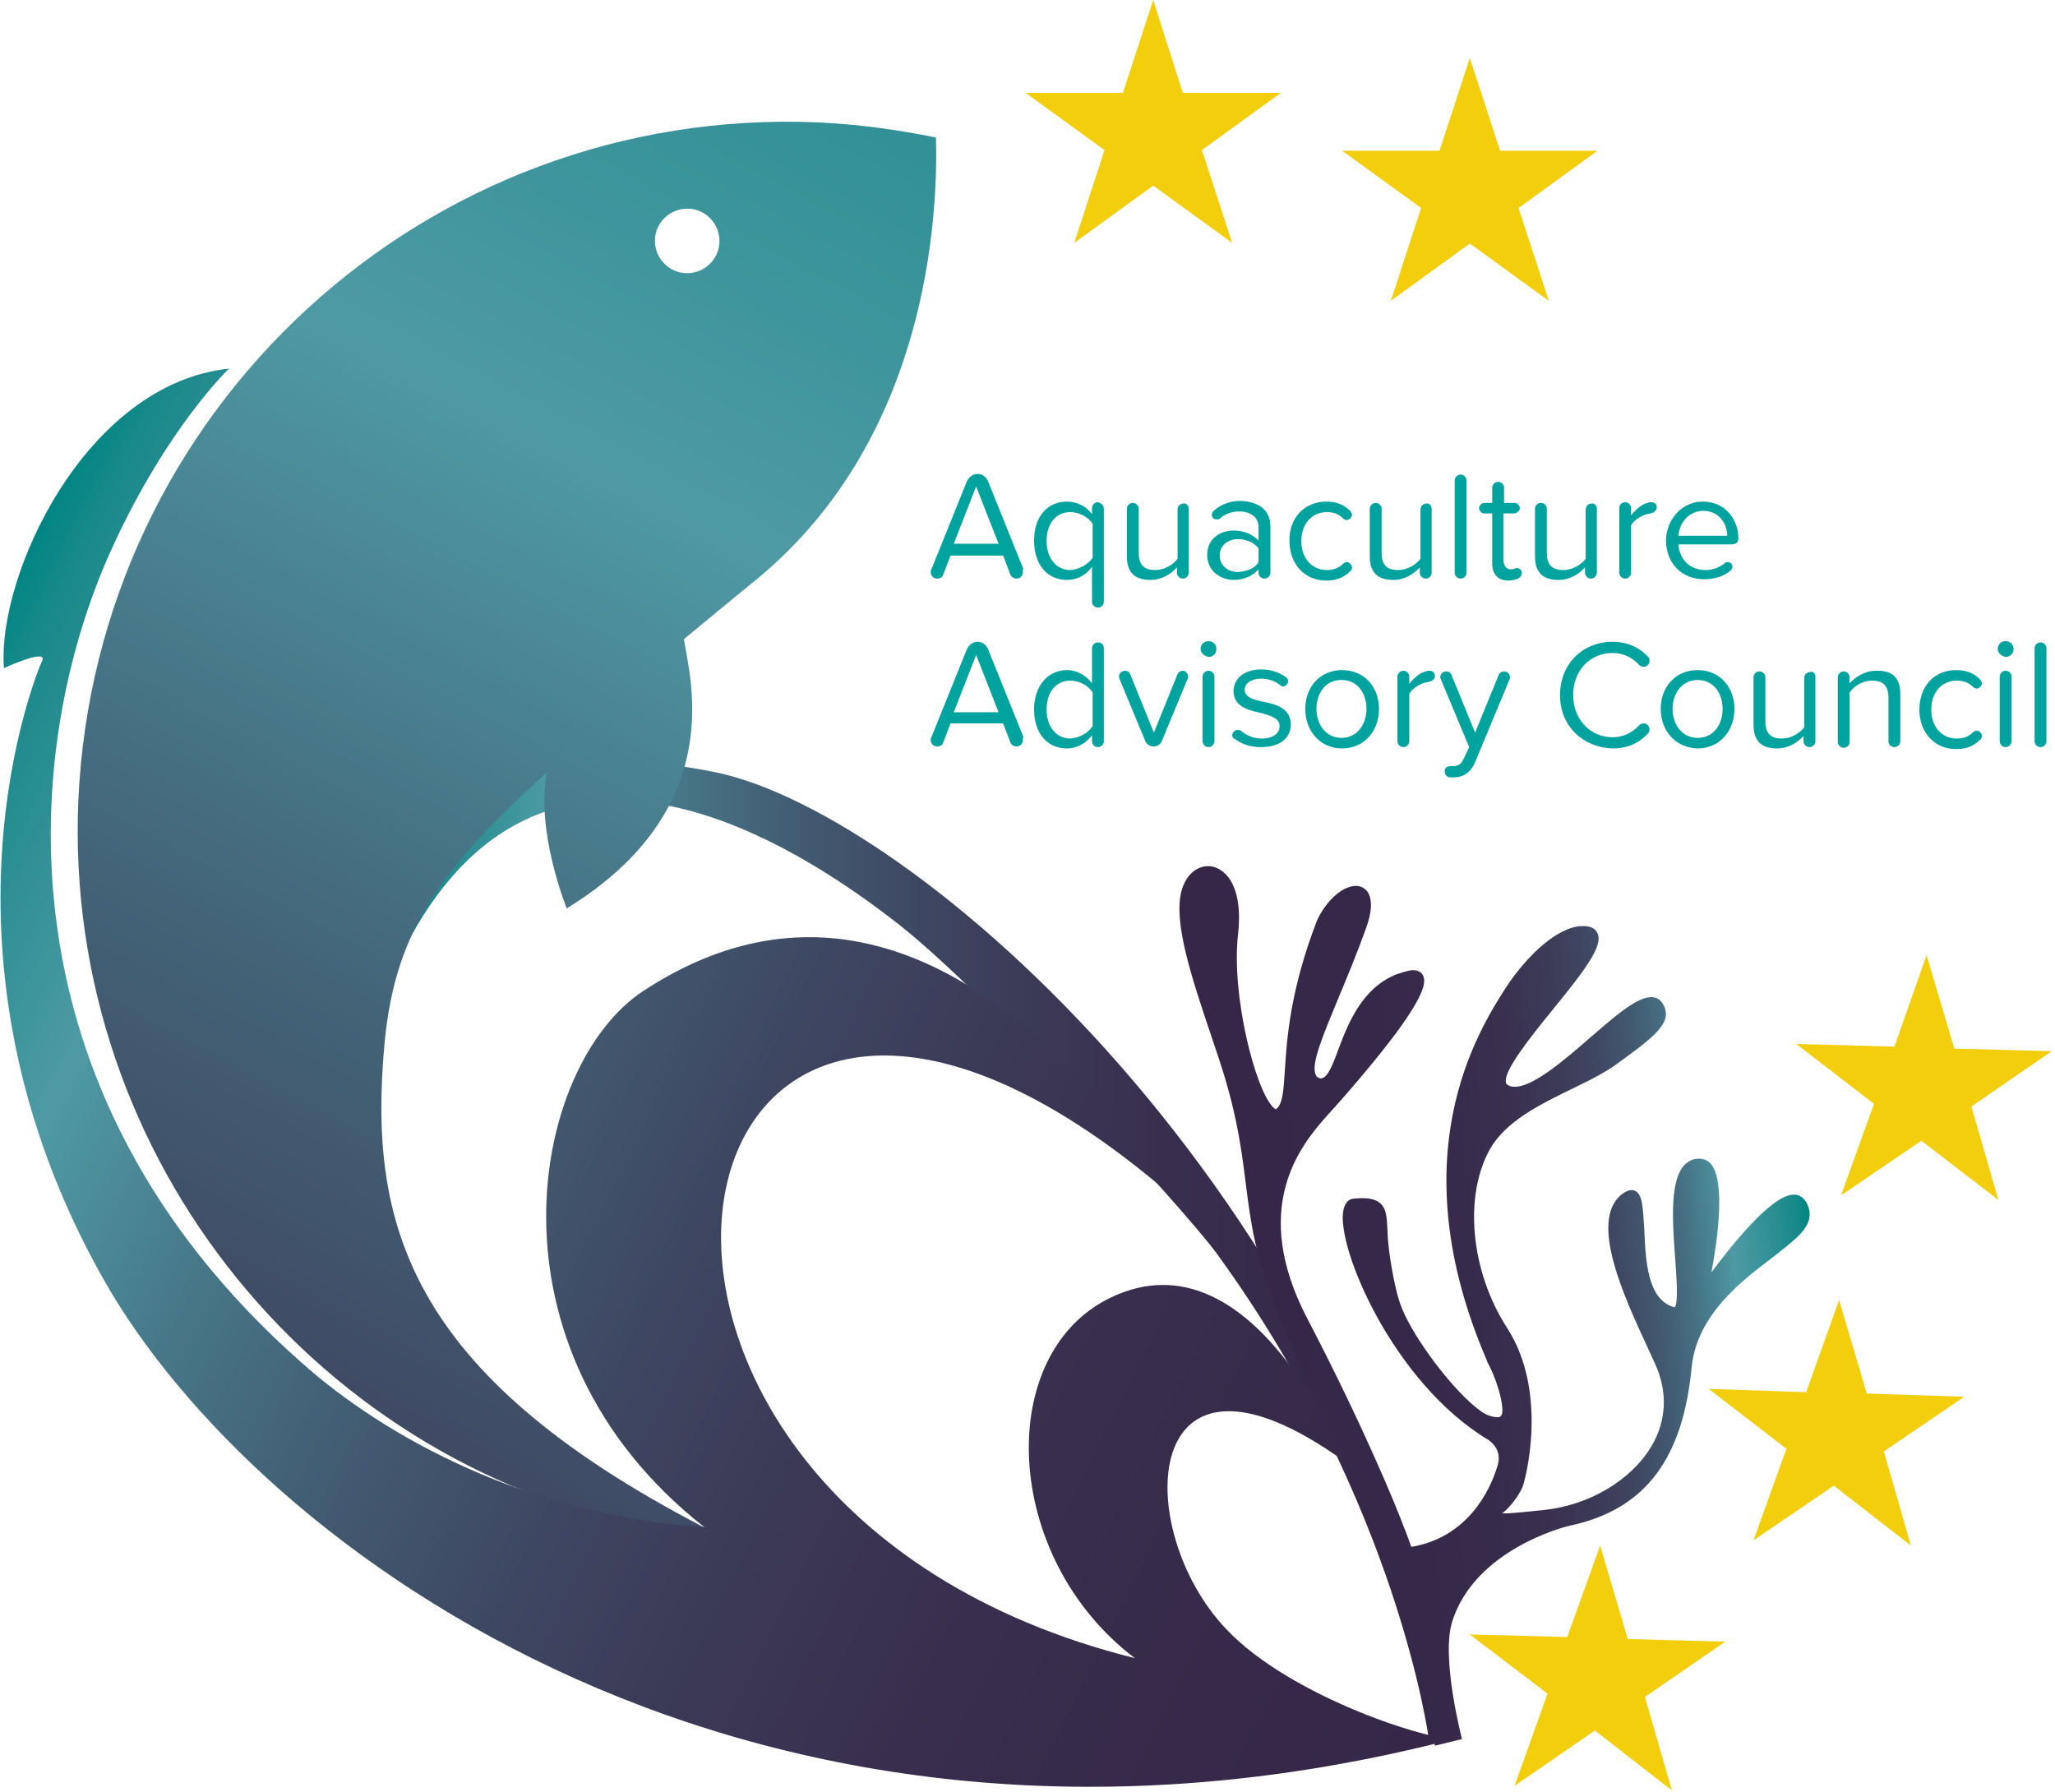 <?xml version="1.0" encoding="UTF-8"?> <svg xmlns="http://www.w3.org/2000/svg" xmlns:xlink="http://www.w3.org/1999/xlink" version="1.1" x="0px" y="0px" viewBox="0 0 312.2 272.3" style="enable-background:new 0 0 312.2 272.3;" xml:space="preserve"> <style type="text/css"> .st0{fill:#B6DFE5;stroke:#65A8DC;stroke-miterlimit:10;} .st1{fill:#65A8DC;stroke:#65A8DC;stroke-miterlimit:10;} .st2{fill:#B6DFE5;stroke:#B6DFE5;stroke-miterlimit:10;} .st3{fill:#01A39F;} .st4{fill:url(#SVGID_1_);} .st5{fill:url(#SVGID_2_);} .st6{fill:url(#SVGID_3_);} .st7{fill:#F3CE0C;} .st8{fill:url(#SVGID_4_);} .st9{fill:url(#seeweed_2_);} </style> <g id="Calque_1"> </g> <g id="Calque_2"> <g> <path class="st0" d="M-1219.8,582.1c-16.6-59.7-9.2-125.7,20.4-180.1c-2.9,39.1-5.8,78.7-0.2,117.5c5.6,38.8,20.5,77.5,48.6,104.9 c-10.6-37.7-11.2-78.2-1.6-116.2c-5.4,49.2,7.8,100.2,36.3,140.6c16.7,23.7,38.5,43.9,53.2,68.9c13.5,23.1,22.4,57.7,5.5,81.1 C-1097.7,710.8-1192.2,681.1-1219.8,582.1z"></path> <path class="st1" d="M-954.8,992.3c-1,28.2-26.8,150.5-96.2,139.4c-56.7-9.1-49.5-79.6-49.5-107.4c0-28.3,3.9-55.2,4.6-83 c6.6-235.6-108.7-307.5-94.4-307.2C-1168,634.6-946.1,735.9-954.8,992.3z"></path> <path class="st2" d="M-1049.4,799.2c15.6,63.4,19.3,129.7,10.7,194.4c7.1-0.1,13.9,1.2,20.6,0.1 C-1013.9,886.7-1033.7,825.9-1049.4,799.2z"></path> <path class="st1" d="M-963.7,1021.2c1.4-14.7,8.4-28.7,19.2-38.8c7.6-7,18-14.5,16.3-24.7c-2-11.6-17.5-14.2-29.1-12.5 c-7.9,1.1-16.7,3.6-20.3,10.7c-2.3,4.4-2,9.7-1.5,14.6c1.6,16,4.8,31.8,9.6,47.2L-963.7,1021.2z"></path> <path class="st1" d="M-1097.6,1017.1c0.9-14.7-3.7-29.7-12.8-41.3c-6.4-8.1-15.5-17.2-12.2-27c3.8-11.1,19.5-11.2,30.7-7.8 c7.6,2.3,15.9,6.2,18.4,13.7c1.5,4.7,0.4,9.9-0.8,14.7c-4.1,15.5-9.8,30.7-16.9,45.1L-1097.6,1017.1z"></path> </g> <g> <path class="st3" d="M155.4,86.9c0,0.6-0.4,1-1,1c-0.4,0-0.8-0.3-0.9-0.6l-1.1-2.9h-8l-1.1,2.9c-0.1,0.4-0.5,0.6-0.9,0.6 c-0.6,0-1-0.4-1-1c0-0.1,0-0.3,0.1-0.4l5.4-13.4c0.3-0.6,0.9-1.1,1.6-1.1s1.3,0.4,1.6,1.1l5.4,13.4 C155.3,86.6,155.4,86.8,155.4,86.9z M151.7,82.6l-3.4-8.7l-3.4,8.7H151.7z"></path> <path class="st3" d="M167.7,77.3v14.1c0,0.5-0.4,0.9-0.9,0.9c-0.5,0-0.9-0.4-0.9-0.9v-5.3c-0.9,1.3-2.3,2-3.8,2c-3,0-5-2.3-5-6 c0-3.7,2.1-5.9,5-5.9c1.6,0,3,0.8,3.8,1.9v-0.9c0-0.5,0.4-0.9,0.9-0.9C167.3,76.4,167.7,76.8,167.7,77.3z M166,84.7v-5.1 c-0.6-1-2-1.8-3.4-1.8c-2.3,0-3.6,1.9-3.6,4.4s1.4,4.4,3.6,4.4C164,86.5,165.4,85.7,166,84.7z"></path> <path class="st3" d="M180.6,77.3V87c0,0.5-0.4,0.9-0.9,0.9c-0.5,0-0.9-0.4-0.9-0.9v-0.8c-0.9,1-2.3,1.9-4,1.9 c-2.4,0-3.6-1.1-3.6-3.6v-7.2c0-0.5,0.4-0.9,0.9-0.9c0.5,0,0.9,0.4,0.9,0.9v6.7c0,2,1,2.6,2.5,2.6c1.4,0,2.7-0.8,3.4-1.7v-7.5 c0-0.5,0.4-0.9,0.9-0.9C180.2,76.4,180.6,76.8,180.6,77.3z"></path> <path class="st3" d="M193,80v7c0,0.5-0.4,0.9-0.9,0.9c-0.5,0-0.9-0.4-0.9-0.9v-0.5c-0.9,1-2.2,1.6-3.8,1.6c-1.9,0-4-1.3-4-3.8 c0-2.5,2-3.7,4-3.7c1.5,0,2.8,0.5,3.8,1.5v-2c0-1.5-1.2-2.4-2.9-2.4c-1.1,0-2.1,0.3-3,1.1c-0.1,0.1-0.3,0.1-0.5,0.1 c-0.4,0-0.7-0.3-0.7-0.7c0-0.2,0.1-0.5,0.3-0.6c1.1-1,2.5-1.5,4.1-1.5C191,76.2,193,77.3,193,80z M191.2,85.4v-2.1 c-0.7-0.9-1.9-1.4-3.1-1.4c-1.6,0-2.8,1-2.8,2.5c0,1.4,1.1,2.5,2.8,2.5C189.4,86.8,190.6,86.4,191.2,85.4z"></path> <path class="st3" d="M201.5,76.2c1.6,0,2.7,0.5,3.6,1.4c0.1,0.1,0.3,0.4,0.3,0.6c0,0.4-0.4,0.8-0.8,0.8c-0.2,0-0.4-0.1-0.5-0.2 c-0.7-0.7-1.5-1-2.5-1c-2.4,0-3.9,1.9-3.9,4.4s1.5,4.4,3.9,4.4c1,0,1.8-0.3,2.5-1c0.1-0.1,0.3-0.2,0.5-0.2c0.4,0,0.8,0.4,0.8,0.8 c0,0.2-0.1,0.5-0.3,0.6c-0.9,0.9-2,1.4-3.6,1.4c-3.4,0-5.6-2.6-5.6-6C195.8,78.8,198.1,76.2,201.5,76.2z"></path> <path class="st3" d="M217.5,77.3V87c0,0.5-0.4,0.9-0.9,0.9c-0.5,0-0.9-0.4-0.9-0.9v-0.8c-0.9,1-2.3,1.9-4,1.9 c-2.4,0-3.6-1.1-3.6-3.6v-7.2c0-0.5,0.4-0.9,0.9-0.9c0.5,0,0.9,0.4,0.9,0.9v6.7c0,2,1,2.6,2.5,2.6c1.4,0,2.7-0.8,3.4-1.7v-7.5 c0-0.5,0.4-0.9,0.9-0.9C217.1,76.4,217.5,76.8,217.5,77.3z"></path> <path class="st3" d="M221,87V73c0-0.5,0.4-0.9,0.9-0.9c0.5,0,0.9,0.4,0.9,0.9V87c0,0.5-0.4,0.9-0.9,0.9 C221.4,87.9,221,87.5,221,87z"></path> <path class="st3" d="M231.2,87.1c0,0.3-0.2,0.5-0.4,0.7c-0.4,0.2-0.9,0.4-1.6,0.4c-1.7,0-2.5-1-2.5-2.6V78h-1.2 c-0.4,0-0.8-0.4-0.8-0.8s0.4-0.8,0.8-0.8h1.2v-2.3c0-0.5,0.4-0.9,0.9-0.9c0.5,0,0.9,0.4,0.9,0.9v2.3h1.6c0.4,0,0.8,0.4,0.8,0.8 S230.4,78,230,78h-1.6v7c0,0.8,0.4,1.5,1.1,1.5c0.5,0,0.7-0.2,0.9-0.2C230.9,86.3,231.2,86.6,231.2,87.1z"></path> <path class="st3" d="M242.6,77.3V87c0,0.5-0.4,0.9-0.9,0.9c-0.5,0-0.9-0.4-0.9-0.9v-0.8c-0.9,1-2.3,1.9-4,1.9 c-2.4,0-3.6-1.1-3.6-3.6v-7.2c0-0.5,0.4-0.9,0.9-0.9c0.5,0,0.9,0.4,0.9,0.9v6.7c0,2,1,2.6,2.5,2.6c1.4,0,2.7-0.8,3.4-1.7v-7.5 c0-0.5,0.4-0.9,0.9-0.9C242.2,76.4,242.6,76.8,242.6,77.3z"></path> <path class="st3" d="M251.7,77.1c0,0.4-0.4,0.8-1,0.9c-1,0.1-2.4,0.9-2.9,1.8V87c0,0.5-0.4,0.9-0.9,0.9c-0.5,0-0.9-0.4-0.9-0.9 v-9.8c0-0.5,0.4-0.9,0.9-0.9c0.5,0,0.9,0.4,0.9,0.9v1.1c0.7-0.9,1.6-1.7,2.5-1.9c0.2-0.1,0.4-0.1,0.6-0.1 C251.5,76.3,251.7,76.7,251.7,77.1z"></path> <path class="st3" d="M258.7,76.2c3.4,0,5.4,2.7,5.4,5.6c0,0.6-0.4,0.9-1,0.9H255c0.1,2.1,1.6,3.9,4.1,3.9c1.1,0,2.2-0.4,3-1.1 c0.1-0.1,0.3-0.1,0.4-0.1c0.4,0,0.7,0.3,0.7,0.7c0,0.2-0.1,0.4-0.3,0.6c-1.1,0.9-2.5,1.3-4,1.3c-3.4,0-5.8-2.4-5.8-6 C253.2,78.9,255.5,76.2,258.7,76.2z M255,81.4h7.4c0-1.7-1.1-3.8-3.7-3.8C256.3,77.7,255.1,79.7,255,81.4z"></path> <path class="st3" d="M155.4,112.4c0,0.6-0.4,1-1,1c-0.4,0-0.8-0.3-0.9-0.6l-1.1-2.9h-8l-1.1,2.9c-0.1,0.4-0.5,0.6-0.9,0.6 c-0.6,0-1-0.4-1-1c0-0.1,0-0.3,0.1-0.4l5.4-13.4c0.3-0.6,0.9-1.1,1.6-1.1s1.3,0.4,1.6,1.1l5.4,13.4 C155.3,112.2,155.4,112.3,155.4,112.4z M151.7,108.2l-3.4-8.7l-3.4,8.7H151.7z"></path> <path class="st3" d="M167.7,98.5v14.1c0,0.5-0.4,0.9-0.9,0.9c-0.5,0-0.9-0.4-0.9-0.9v-0.9c-0.8,1.1-2.2,2-3.8,2c-3,0-5-2.3-5-5.9 c0-3.6,2.1-6,5-6c1.5,0,2.9,0.8,3.8,2v-5.3c0-0.5,0.4-0.9,0.9-0.9C167.4,97.6,167.7,98,167.7,98.5z M166,110.3v-5.1 c-0.6-1-2-1.8-3.4-1.8c-2.3,0-3.6,1.9-3.6,4.4s1.4,4.4,3.6,4.4C164,112.1,165.4,111.3,166,110.3z"></path> <path class="st3" d="M180.5,102.8c0,0.1,0,0.3-0.1,0.4l-3.9,9.4c-0.2,0.5-0.7,0.8-1.2,0.8c-0.6,0-1.1-0.3-1.3-0.8l-3.9-9.4 c0-0.1-0.1-0.2-0.1-0.4c0-0.5,0.4-0.9,0.9-0.9c0.4,0,0.7,0.2,0.8,0.5l3.6,8.9l3.6-8.9c0.1-0.3,0.5-0.5,0.8-0.5 C180.1,101.9,180.5,102.3,180.5,102.8z"></path> <path class="st3" d="M182.4,98.6c0-0.7,0.5-1.2,1.2-1.2c0.7,0,1.2,0.5,1.2,1.2s-0.5,1.2-1.2,1.2C183,99.7,182.4,99.2,182.4,98.6z M182.7,112.6v-9.8c0-0.5,0.4-0.9,0.9-0.9c0.5,0,0.9,0.4,0.9,0.9v9.8c0,0.5-0.4,0.9-0.9,0.9C183.1,113.5,182.7,113.1,182.7,112.6z "></path> <path class="st3" d="M187.2,111.7c0-0.4,0.4-0.8,0.8-0.8c0.2,0,0.3,0,0.5,0.1c0.8,0.7,1.9,1.2,3.2,1.2c1.7,0,2.7-0.8,2.7-1.9 c0-1.2-1.4-1.6-2.9-2c-1.9-0.4-4.1-1-4.1-3.3c0-1.8,1.5-3.3,4.2-3.3c1.6,0,2.8,0.5,3.8,1.2c0.2,0.1,0.3,0.4,0.3,0.6 c0,0.4-0.4,0.8-0.8,0.8c-0.1,0-0.3-0.1-0.4-0.2c-0.7-0.6-1.7-1-2.9-1c-1.5,0-2.5,0.7-2.5,1.7c0,1.1,1.3,1.5,2.8,1.8 c2,0.4,4.2,1,4.2,3.5c0,1.9-1.5,3.4-4.5,3.4c-1.6,0-2.9-0.4-4.1-1.3C187.3,112.2,187.2,111.9,187.2,111.7z"></path> <path class="st3" d="M198.3,107.7c0-3.3,2.2-5.9,5.6-5.9s5.6,2.6,5.6,5.9s-2.2,6-5.6,6S198.3,111,198.3,107.7z M207.6,107.7 c0-2.3-1.3-4.4-3.8-4.4s-3.8,2.1-3.8,4.4c0,2.3,1.4,4.4,3.8,4.4S207.6,110,207.6,107.7z"></path> <path class="st3" d="M218,102.7c0,0.4-0.4,0.8-1,0.9c-1,0.1-2.4,0.9-2.9,1.8v7.2c0,0.5-0.4,0.9-0.9,0.9c-0.5,0-0.9-0.4-0.9-0.9 v-9.8c0-0.5,0.4-0.9,0.9-0.9c0.5,0,0.9,0.4,0.9,0.9v1.1c0.7-0.9,1.6-1.7,2.5-1.9c0.2-0.1,0.4-0.1,0.6-0.1 C217.7,101.9,218,102.3,218,102.7z"></path> <path class="st3" d="M220.3,116.4c0.1,0,0.2,0,0.4,0c0.8,0,1.3-0.3,1.7-1.2l0.8-1.7l-4.3-10.3c0-0.1-0.1-0.2-0.1-0.3 c0-0.5,0.4-0.9,0.9-0.9c0.4,0,0.7,0.2,0.8,0.5l3.6,8.8l3.6-8.8c0.1-0.3,0.5-0.5,0.8-0.5c0.5,0,0.9,0.4,0.9,0.9 c0,0.1,0,0.2-0.1,0.4l-5.2,12.5c-0.7,1.6-1.8,2.3-3.3,2.3c-0.2,0-0.3,0-0.5,0c-0.4,0-0.8-0.4-0.8-0.8 C219.4,116.7,219.8,116.4,220.3,116.4z"></path> <path class="st3" d="M237,105.6c0-4.8,3.5-8.1,8-8.1c2.3,0,4.1,0.9,5.4,2.3c0.2,0.2,0.2,0.4,0.2,0.6c0,0.5-0.4,0.9-0.9,0.9 c-0.3,0-0.5-0.1-0.7-0.3c-1-1.1-2.4-1.8-4-1.8c-3.4,0-6,2.6-6,6.4c0,3.7,2.6,6.4,6,6.4c1.6,0,3-0.7,4-1.8c0.2-0.2,0.4-0.3,0.7-0.3 c0.5,0,0.9,0.4,0.9,0.9c0,0.2-0.1,0.5-0.2,0.6c-1.3,1.4-3,2.3-5.4,2.3C240.6,113.6,237,110.4,237,105.6z"></path> <path class="st3" d="M252.3,107.7c0-3.3,2.2-5.9,5.6-5.9c3.4,0,5.6,2.6,5.6,5.9s-2.2,6-5.6,6C254.5,113.6,252.3,111,252.3,107.7z M261.7,107.7c0-2.3-1.3-4.4-3.8-4.4c-2.4,0-3.8,2.1-3.8,4.4c0,2.3,1.4,4.4,3.8,4.4C260.4,112.1,261.7,110,261.7,107.7z"></path> <path class="st3" d="M275.8,102.8v9.8c0,0.5-0.4,0.9-0.9,0.9c-0.5,0-0.9-0.4-0.9-0.9v-0.8c-0.9,1-2.3,1.9-4,1.9 c-2.4,0-3.6-1.1-3.6-3.6v-7.2c0-0.5,0.4-0.9,0.9-0.9c0.5,0,0.9,0.4,0.9,0.9v6.7c0,2,1,2.6,2.5,2.6c1.4,0,2.7-0.8,3.4-1.7v-7.5 c0-0.5,0.4-0.9,0.9-0.9C275.4,101.9,275.8,102.3,275.8,102.8z"></path> <path class="st3" d="M288.7,105.4v7.2c0,0.5-0.4,0.9-0.9,0.9c-0.5,0-0.9-0.4-0.9-0.9V106c0-2-1-2.6-2.5-2.6 c-1.4,0-2.7,0.8-3.4,1.8v7.5c0,0.5-0.4,0.9-0.9,0.9c-0.5,0-0.9-0.4-0.9-0.9v-9.8c0-0.5,0.4-0.9,0.9-0.9c0.5,0,0.9,0.4,0.9,0.9v0.9 c0.8-0.9,2.3-1.9,4-1.9C287.5,101.8,288.7,103,288.7,105.4z"></path> <path class="st3" d="M297.2,101.8c1.6,0,2.7,0.5,3.6,1.4c0.1,0.1,0.3,0.4,0.3,0.6c0,0.4-0.4,0.8-0.8,0.8c-0.2,0-0.4-0.1-0.5-0.2 c-0.7-0.7-1.5-1-2.5-1c-2.4,0-3.9,1.9-3.9,4.4s1.5,4.4,3.9,4.4c1,0,1.8-0.3,2.5-1c0.1-0.1,0.3-0.2,0.5-0.2c0.4,0,0.8,0.4,0.8,0.8 c0,0.2-0.1,0.5-0.3,0.6c-0.9,0.9-2,1.4-3.6,1.4c-3.4,0-5.6-2.6-5.6-6C291.6,104.3,293.8,101.8,297.2,101.8z"></path> <path class="st3" d="M303.5,98.6c0-0.7,0.5-1.2,1.2-1.2c0.7,0,1.2,0.5,1.2,1.2s-0.5,1.2-1.2,1.2C304.1,99.7,303.5,99.2,303.5,98.6 z M303.8,112.6v-9.8c0-0.5,0.4-0.9,0.9-0.9c0.5,0,0.9,0.4,0.9,0.9v9.8c0,0.5-0.4,0.9-0.9,0.9C304.2,113.5,303.8,113.1,303.8,112.6 z"></path> <path class="st3" d="M309.1,112.6V98.5c0-0.5,0.4-0.9,0.9-0.9c0.5,0,0.9,0.4,0.9,0.9v14.1c0,0.5-0.4,0.9-0.9,0.9 C309.5,113.5,309.1,113.1,309.1,112.6z"></path> </g> <g> <linearGradient id="SVGID_1_" gradientUnits="userSpaceOnUse" x1="60.071" y1="190.022" x2="221.15" y2="190.022"> <stop offset="0" style="stop-color:#008584"></stop> <stop offset="2.674770e-02" style="stop-color:#19898B"></stop> <stop offset="0.147" style="stop-color:#4E9AA4"></stop> <stop offset="0.26" style="stop-color:#477888"></stop> <stop offset="0.376" style="stop-color:#425C72"></stop> <stop offset="0.495" style="stop-color:#3E4761"></stop> <stop offset="0.616" style="stop-color:#3B3855"></stop> <stop offset="0.738" style="stop-color:#382E4D"></stop> <stop offset="0.865" style="stop-color:#372949"></stop> <stop offset="1" style="stop-color:#362748"></stop> </linearGradient> <path class="st4" d="M217.1,264.4c0,0-4.6-35.9-32.2-73.9c-4.7-6.5-35-39.6-48.4-50.1c-28.4-22.2-59.6-30.2-76.4,6.5 c0,0-0.8-39.6,48.5-29.6c30.2,6.1,96.5,63.9,112.6,146.8l-3,0.3H217.1z"></path> <g> <g> <linearGradient id="SVGID_2_" gradientUnits="userSpaceOnUse" x1="168.672" y1="-58.388" x2="30.672" y2="312.612" gradientTransform="matrix(0.991 0.131 -0.131 0.991 -0.341 -15.651)"> <stop offset="0" style="stop-color:#008584"></stop> <stop offset="6.743045e-02" style="stop-color:#19898B"></stop> <stop offset="0.371" style="stop-color:#4E9AA4"></stop> <stop offset="0.6" style="stop-color:#436377"></stop> <stop offset="0.787" style="stop-color:#3D405B"></stop> <stop offset="0.926" style="stop-color:#382D4C"></stop> <stop offset="1" style="stop-color:#362748"></stop> </linearGradient> <path class="st5" d="M106.9,232c-45.3-23.5-50.9-46.5-48.5-73.3c1.6-17.9,9.2-27.3,24.7-41.4c-1.8,8.9,3,20.7,3,20.7 c24.6-15.1,18.7-35,17.8-40.9c3.6-3,7.4-6.1,11.3-9.3c25.9-21.5,27.3-55.2,27-66.9c-5.8-1.2-11.7-2-17.8-2.3 C64.7,16,14.5,62.2,11.9,121.7C9.6,176.2,48.7,223.5,101,232.6C103.3,233,106.9,232,106.9,232z M104.6,31.7 c2.7,0.1,4.8,2.4,4.7,5.1c-0.1,2.7-2.4,4.8-5.1,4.7c-2.7-0.1-4.8-2.4-4.7-5.1C99.6,33.7,101.9,31.6,104.6,31.7z"></path> </g> </g> <linearGradient id="SVGID_3_" gradientUnits="userSpaceOnUse" x1="-211.316" y1="-3.625" x2="63.214" y2="-3.625" gradientTransform="matrix(0.896 0.443 -0.687 1.39 173.653 217.505)"> <stop offset="0" style="stop-color:#008584"></stop> <stop offset="2.674770e-02" style="stop-color:#19898B"></stop> <stop offset="0.147" style="stop-color:#4E9AA4"></stop> <stop offset="0.26" style="stop-color:#477888"></stop> <stop offset="0.376" style="stop-color:#425C72"></stop> <stop offset="0.495" style="stop-color:#3E4761"></stop> <stop offset="0.616" style="stop-color:#3B3855"></stop> <stop offset="0.738" style="stop-color:#382E4D"></stop> <stop offset="0.865" style="stop-color:#372949"></stop> <stop offset="1" style="stop-color:#362748"></stop> </linearGradient> <path class="st6" d="M186.3,247.5c-14.5-15.2-13.2-47.8,17.8-25.6c0,0-13.7-35.1-35.3-24.8c-17.7,8.4-16.7,39.4,3.6,54.8 c-94.6-23.6-73.4-136.6,3.9-71.7c0,0-33.9-58.9-78.5-29.7c-17.2,11.2-25.4,54.3,9.2,81.5c-26.7-1.8-48.3-13.5-61.2-25 C-1.3,165.4,3.4,112.9,17.1,83.1C25.5,64.8,34.8,56,34.8,56C12.9,58.3-0.5,87.6,0.6,101.5c0,0,6.7-3.1,5.8-1.1 c-0.9,1.9-18.5,44.7,9.3,93.9c23.3,41.3,99.5,97.4,205.5,69.8C218.2,264.8,196.2,258,186.3,247.5z"></path> <g> <g> <polygon class="st7" points="243.1,234.8 247.3,249 262.1,249.4 249.9,257.8 254,272 242.3,262.9 230.1,271.3 235.1,257.3 223.3,248.3 238.1,248.7 "></polygon> <polygon class="st7" points="279.4,197.5 283.6,211.7 298.4,212.2 286.2,220.5 290.3,234.8 278.6,225.7 266.4,234 271.4,220.1 259.6,211 274.4,211.5 "></polygon> <polygon class="st7" points="292.7,145.1 296.9,159.3 311.7,159.7 299.5,168.1 303.6,182.3 291.9,173.3 279.7,181.6 284.7,167.7 272.9,158.6 287.8,159 "></polygon> </g> <g> <polygon class="st7" points="175.2,0 179.7,14.1 194.6,14.1 182.6,22.8 187.2,36.9 175.2,28.2 163.2,36.9 167.8,22.8 155.8,14.1 170.6,14.1 "></polygon> <polygon class="st7" points="223.3,8.8 227.9,22.9 242.7,22.9 230.7,31.6 235.3,45.7 223.3,37 211.3,45.7 215.9,31.6 203.9,22.9 218.7,22.9 "></polygon> </g> </g> <linearGradient id="SVGID_4_" gradientUnits="userSpaceOnUse" x1="128.739" y1="122.882" x2="128.739" y2="122.882"> <stop offset="0" style="stop-color:#008584"></stop> <stop offset="2.674770e-02" style="stop-color:#19898B"></stop> <stop offset="0.147" style="stop-color:#4E9AA4"></stop> <stop offset="0.26" style="stop-color:#477888"></stop> <stop offset="0.376" style="stop-color:#425C72"></stop> <stop offset="0.495" style="stop-color:#3E4761"></stop> <stop offset="0.616" style="stop-color:#3B3855"></stop> <stop offset="0.738" style="stop-color:#382E4D"></stop> <stop offset="0.865" style="stop-color:#372949"></stop> <stop offset="1" style="stop-color:#362748"></stop> </linearGradient> <path class="st8" d="M128.7,122.9"></path> </g> <g id="SEEWEED_1_"> <linearGradient id="seeweed_2_" gradientUnits="userSpaceOnUse" x1="173.881" y1="196.685" x2="264.569" y2="196.685" gradientTransform="matrix(-0.995 9.724233e-02 9.724233e-02 0.995 429.308 -21.688)"> <stop offset="0" style="stop-color:#008584"></stop> <stop offset="2.405339e-02" style="stop-color:#19898B"></stop> <stop offset="0.132" style="stop-color:#4E9AA4"></stop> <stop offset="0.156" style="stop-color:#4A8B97"></stop> <stop offset="0.207" style="stop-color:#467082"></stop> <stop offset="0.264" style="stop-color:#425A70"></stop> <stop offset="0.326" style="stop-color:#3F4862"></stop> <stop offset="0.395" style="stop-color:#3C3B57"></stop> <stop offset="0.474" style="stop-color:#39314F"></stop> <stop offset="0.57" style="stop-color:#372B4B"></stop> <stop offset="0.698" style="stop-color:#362848"></stop> <stop offset="1" style="stop-color:#362748"></stop> </linearGradient> <path id="seeweed_1_" class="st9" d="M195.8,203.6c-8.8-19.8-4.4-23.9-10.6-42.7c-3.1-9.3-6.3-18-6-23.6c0.2-3.7,2.1-5.5,4-5.7 c1.1-0.1,2.1,0.3,3,1.2c1,1,2.5,3.5,1.9,9c-1.1,9.3,2.6,23.7,5.3,26.4c0.3,0.3,0.4,0.3,0.5,0.3c0,0,0.1-0.1,0.1-0.1 c0.9-0.9,1-2.8,1.2-5.8c0.3-4.8,0.8-12.2,4.9-22.8c1.3-2.8,3.6-5,5.6-5.2c0.8-0.1,1.5,0.2,2,0.8c0.8,1.1,0.8,3-0.2,5.7 c-1.4,3.9-2.9,7.5-4.2,10.6c-2.3,5.6-4.2,10-3.4,11.6c0.1,0.3,0.3,0.4,0.6,0.5c0.1,0,0.2,0.1,0.3,0c0.9-0.1,1.7-2.1,2.5-4.3 c1.5-4,3.6-9.4,8.9-11.5c0.9-0.3,1.6-0.5,2.2-0.6c1.1-0.1,1.6,0.4,1.8,0.8c0.4,0.9,0.4,2.6-4,8.6c-3.2,4.3-7.5,9.3-10.6,12.7 c-4.2,4.7-11.7,14.1-3,30.8c8.2,15.7,13.4,28.2,14.8,32c0.2,0.4,1,2.7,1,2.7c8.4-1.4,11.9-8.3,13.1-12.3c0.5-1.6,0-2.9-1.3-3.9 c-14.6-8.7-23.3-29.5-22.1-35c0.3-1.4,1.1-1.7,1.6-1.7c1.9-0.2,3.2,0,4,0.7c1,0.9,1,2.4,1.1,4.4c0,2.1,1,8.8,2.2,11.6 c1.9,4.7,8,12.8,12,15.6c0.8,0.6,1.8,0.9,2.5,0.9c0.5,0,0.6-0.3,0.6-0.3c0.5-0.7-0.3-4.7-2.2-8.2l0-0.1c-13.4-31-1.4-50,2.9-56.7 c3.5-5.3,7.9-9,11.2-9.3c0.2,0,0.5,0,0.7,0c1,0,1.7,0.4,2,1.1c0.9,1.9-2,5.7-6.9,11.7c-3.4,4.2-7.5,9.3-7,11 c0,0.2,0.2,0.3,0.6,0.5c0.3,0.1,0.6,0.1,1,0.1c2.9-0.3,7.3-4.1,11.1-7.4c3.7-3.2,6.9-6,9.1-6.2c0.7-0.1,1.9,0.1,2.4,1.9 c0.7,2.5-2.8,4.9-7.6,8.4c-5.3,3.8-15.3,6.3-19,12.7c-4,7-3.1,18.5,2.6,27.3c6.3,9.8,2.7,23.2,2.3,24.1c-0.6,1.5-2.3,3.5-3.1,4 c1.1,0.1,5.1-0.4,6.3-0.5c6.9-0.7,13.3-4.5,16.4-9.7c2.3-3.9,2.5-8.3,0.5-12.6c-0.3-0.7-0.7-1.5-1.1-2.4c-3.5-7.6-8.9-19.1-4-23.2 c1-0.8,1.8-0.9,2.4-0.4c0.9,0.8,0.9,2.8,1.1,5.6c0.2,4.6,0.4,10.8,4.6,11.9c0,0,0,0,0,0c0.6-0.4,0.3-4.6,0.1-7.4 c-0.5-6.6-1-14.1,2.9-15.1c1-0.2,1.9,0,2.5,0.7c2.3,2.6,1,11.8,0.1,16.5c2.9-3.9,8.9-11.5,12.3-11.8c1-0.1,1.8,0.4,2.3,1.5 c1.2,2.8-1.1,4.7-4,7c-3.8,3.1-12.7,8.6-13.6,17.7c-1.3,13.5-6.7,21.6-18.6,24.1c-0.9,0.2-14.4,3.7-17.8,14.6 c-1.7,5.6,1.5,17.7,1.5,17.8l-4.1,1C211.6,231,196.8,206,195.8,203.6z"></path> </g> </g> </svg>